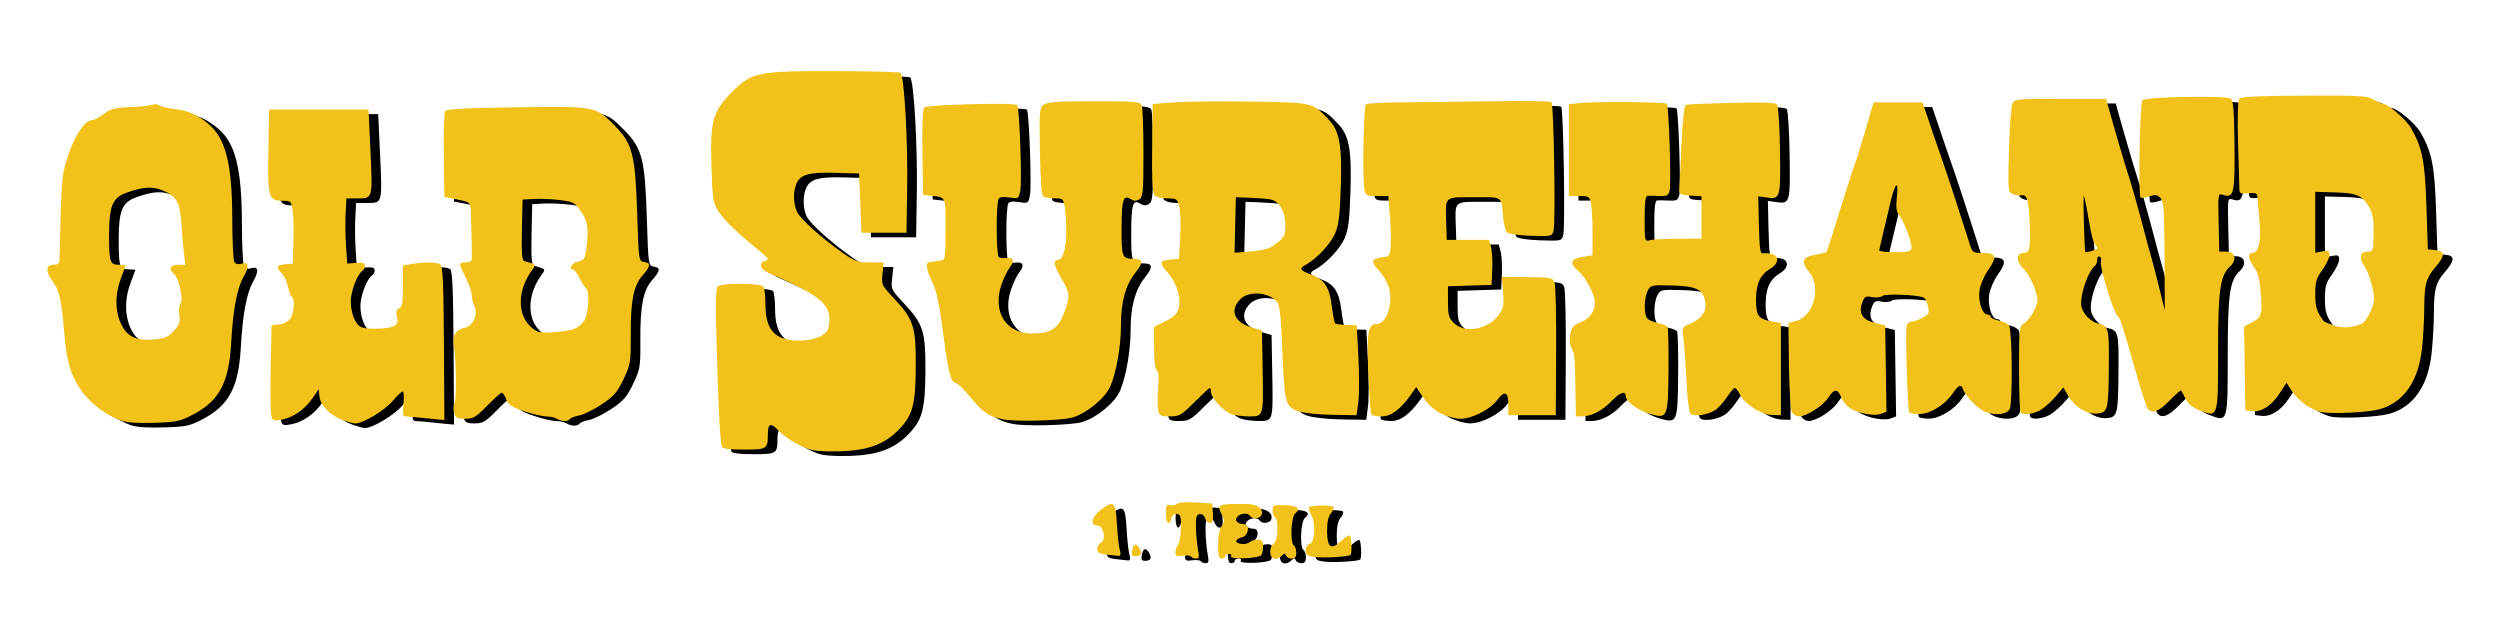 <?xml version="1.0" encoding="UTF-8" standalone="no"?>
<!-- Created with Inkscape (http://www.inkscape.org/) -->

<svg
   xmlns:dc="http://purl.org/dc/elements/1.1/"
   xmlns:cc="http://creativecommons.org/ns#"
   xmlns:rdf="http://www.w3.org/1999/02/22-rdf-syntax-ns#"
   xmlns:svg="http://www.w3.org/2000/svg"
   xmlns="http://www.w3.org/2000/svg"
   xmlns:sodipodi="http://sodipodi.sourceforge.net/DTD/sodipodi-0.dtd"
   xmlns:inkscape="http://www.inkscape.org/namespaces/inkscape"
   id="svg2867"
   version="1.1"
   inkscape:version="0.48.3.1 r9886"
   width="1054.976"
   height="267.753"
   sodipodi:docname="Old_Surehand_Teil_1_Logo_001.svg">
  <defs
     id="defs2871">
    <linearGradient
       id="linearGradient5209">
      <stop
         style="stop-color:#f6c535;stop-opacity:1;"
         offset="0"
         id="stop5211" />
      <stop
         id="stop5213"
         offset="0.062"
         style="stop-color:#f6c533;stop-opacity:0.843;" />
      <stop
         id="stop5215"
         offset="0.125"
         style="stop-color:#f6c531;stop-opacity:0.686;" />
      <stop
         id="stop5217"
         offset="0.25"
         style="stop-color:#f6c52d;stop-opacity:0.373;" />
      <stop
         id="stop5219"
         offset="0.5"
         style="stop-color:#f6c526;stop-opacity:0.247;" />
      <stop
         id="stop5221"
         offset="1"
         style="stop-color:#f6c518;stop-opacity:0;" />
    </linearGradient>
    <linearGradient
       id="linearGradient5167">
      <stop
         id="stop5199"
         offset="0"
         style="stop-color:#f6c535;stop-opacity:1;" />
      <stop
         style="stop-color:#f6c533;stop-opacity:0.843;"
         offset="0.062"
         id="stop5207" />
      <stop
         style="stop-color:#f6c531;stop-opacity:0.686;"
         offset="0.125"
         id="stop5205" />
      <stop
         style="stop-color:#f6c52d;stop-opacity:0.373;"
         offset="0.25"
         id="stop5203" />
      <stop
         style="stop-color:#f6c526;stop-opacity:0.247;"
         offset="0.5"
         id="stop5201" />
      <stop
         style="stop-color:#f6c518;stop-opacity:0;"
         offset="1"
         id="stop5171" />
    </linearGradient>
    <linearGradient
       id="linearGradient3657">
      <stop
         id="stop3669"
         offset="0"
         style="stop-color:#f3db15;stop-opacity:1;" />
      <stop
         style="stop-color:#f3c615;stop-opacity:0.686;"
         offset="0.125"
         id="stop3673" />
      <stop
         style="stop-color:#f3bf15;stop-opacity:0.624;"
         offset="0.25"
         id="stop3671" />
      <stop
         id="stop3667"
         offset="0.5"
         style="stop-color:#f3bf15;stop-opacity:0.498;" />
      <stop
         style="stop-color:#f3bf15;stop-opacity:0.247;"
         offset="0.75"
         id="stop3675" />
      <stop
         style="stop-color:#f3bf15;stop-opacity:0;"
         offset="1"
         id="stop3661" />
    </linearGradient>
    <inkscape:perspective
       sodipodi:type="inkscape:persp3d"
       inkscape:vp_x="0 : 0.5 : 1"
       inkscape:vp_y="0 : 1000 : 0"
       inkscape:vp_z="1 : 0.5 : 1"
       inkscape:persp3d-origin="0.5 : 0.33333333 : 1"
       id="perspective2875" />
    <inkscape:perspective
       id="perspective5252"
       inkscape:persp3d-origin="0.5 : 0.33333333 : 1"
       inkscape:vp_z="1 : 0.5 : 1"
       inkscape:vp_y="0 : 1000 : 0"
       inkscape:vp_x="0 : 0.5 : 1"
       sodipodi:type="inkscape:persp3d" />
  </defs>
  <sodipodi:namedview
     pagecolor="#ffffff"
     bordercolor="#666666"
     borderopacity="1"
     objecttolerance="10"
     gridtolerance="10"
     guidetolerance="10"
     inkscape:pageopacity="0"
     inkscape:pageshadow="2"
     inkscape:window-width="1385"
     inkscape:window-height="876"
     id="namedview2869"
     showgrid="false"
     inkscape:zoom="1"
     inkscape:cx="516.79123"
     inkscape:cy="163.03222"
     inkscape:window-x="55"
     inkscape:window-y="24"
     inkscape:window-maximized="1"
     inkscape:current-layer="svg2867"
     fit-margin-top="30"
     fit-margin-left="20"
     fit-margin-right="20"
     fit-margin-bottom="30" />
  <g
     id="g5332"
     transform="translate(773.299,16.72)">
    <path
       id="path2883-0"
       d="m -266.606,220.11 c -0.283,-0.458 -1.885,-0.632 -3.559,-0.387 -2.487,0.365 -3.044,0.097 -3.044,-1.467 0,-1.052 0.476,-2.39 1.058,-2.972 0.582,-0.582 1.145,-3.703 1.25,-6.936 0.162,-4.978 -0.087,-5.932 -1.629,-6.229 -1.18,-0.227 -2.013,0.384 -2.367,1.736 -0.923,3.528 -2.312,2.314 -2.312,-2.02 0,-3.382 0.287,-3.997 1.627,-3.483 0.895,0.343 2.216,0.135 2.937,-0.464 0.79,-0.656 4.016,-0.91 8.123,-0.639 l 6.813,0.448 0.307,4.122 c 0.233,3.123 -0.054,4.122 -1.183,4.122 -0.82,0 -1.784,-0.926 -2.143,-2.057 -0.387,-1.218 -1.332,-1.923 -2.317,-1.728 -1.334,0.264 -1.634,1.417 -1.51,5.807 0.085,3.013 0.481,7.166 0.881,9.228 0.591,3.051 0.433,3.75 -0.846,3.75 -0.865,0 -1.804,-0.375 -2.087,-0.833 z m 11.397,-4.944 c 0,-3.5 0.587,-6.616 1.49,-7.905 1.303,-1.86 1.309,-2.476 0.051,-4.901 -2.271,-4.377 -1.622,-4.639 10.959,-4.43 4.199,0.07 6.782,2.115 5.824,4.61 -0.619,1.613 -3.907,1.888 -4.824,0.403 -0.903,-1.461 -4.072,-1.221 -5.426,0.411 -1.291,1.555 0.102,3.013 2.926,3.063 2.58,0.045 1.871,4.849 -0.809,5.481 -1.27,0.3 -2.395,0.995 -2.5,1.545 -0.27,1.414 4.318,1.891 5.624,0.585 0.597,-0.597 2.12,-1.085 3.385,-1.085 1.846,0 2.297,0.543 2.285,2.75 -0.01,1.512 -0.346,3.225 -0.75,3.807 -0.975,1.403 -13.617,1.872 -12.753,0.473 0.35,-0.566 -0.065,-1.029 -0.923,-1.029 -0.857,0 -1.559,0.45 -1.559,1 0,0.55 -0.675,1 -1.5,1 -1.16,0 -1.5,-1.309 -1.5,-5.777 z m 22,2.884 c 0,-1.649 0.645,-3.141 1.5,-3.469 1.737,-0.667 2.161,-10.112 0.5,-11.138 -0.55,-0.34 -1,-1.647 -1,-2.905 0,-2.112 0.396,-2.273 5.196,-2.104 5.458,0.192 6.903,1.352 4.338,3.481 -1.761,1.461 -2.196,12.5 -0.533,13.528 0.55,0.34 1,1.716 1,3.059 0,1.739 -0.551,2.441 -1.917,2.441 -1.054,0 -2.123,-0.562 -2.375,-1.25 -0.367,-1 -0.723,-1 -1.783,0 -2.471,2.331 -4.925,1.513 -4.925,-1.643 z m 18.75,2.217 c -3.151,-0.374 -3.75,-0.823 -3.75,-2.811 0,-1.37 0.675,-2.502 1.604,-2.69 2.234,-0.45 2.723,-8.292 0.754,-12.099 -0.828,-1.601 -1.292,-3.124 -1.031,-3.385 0.904,-0.904 9.768,-0.995 10.317,-0.106 0.303,0.491 -0.167,1.687 -1.046,2.658 -1.071,1.183 -1.598,3.647 -1.598,7.468 0,7.033 1.746,8.215 6.049,4.093 1.611,-1.544 3.203,-2.534 3.537,-2.2 0.745,0.745 1,7.493 0.309,8.184 -0.782,0.782 -10.994,1.38 -15.146,0.887 z m -88,-1.053 c -2.872,-0.3 -3.75,-0.835 -3.75,-2.282 0,-1.039 0.725,-2.296 1.612,-2.792 2.34,-1.31 0.957,-7.197 -1.691,-7.197 -3.092,0 -2.295,-3.613 1.424,-6.449 5.667,-4.322 6.448,-3.682 6.954,5.699 0.245,4.537 0.78,9.488 1.19,11 0.555,2.05 0.397,2.707 -0.622,2.582 -0.752,-0.092 -3.054,-0.345 -5.117,-0.56 z m 11.005,-1.772 c 0.567,-2.968 1.793,-3.212 3.174,-0.631 1.136,2.123 0.506,3.131 -1.958,3.131 -1.268,0 -1.574,-0.629 -1.217,-2.5 z m -136.873,-42.826 c -4.845,-1.805 -9.895,-4.995 -12.795,-8.081 -2.902,-3.089 -4.088,-2.543 -4.088,1.884 0,6.313 -0.326,6.523 -10.138,6.523 -6.261,0 -9.043,-0.373 -9.322,-1.25 -0.678,-2.134 -1.533,-19.249 -2.18,-43.611 -0.482,-18.166 -0.342,-23.533 0.631,-24.134 2.237,-1.383 18.267,-1.203 19.166,0.215 0.447,0.704 0.819,4.114 0.827,7.579 0.026,10.898 4.089,15.2 14.351,15.2 5.429,0 10.224,-1.7 11.799,-4.184 0.459,-0.724 0.841,-2.988 0.85,-5.032 0.027,-6.476 -5.47,-10.608 -25.735,-19.349 -3.615,-1.559 -4.312,-4.344 -1.284,-5.135 1.71,-0.447 1.418,-0.961 -2.25,-3.951 -10.048,-8.192 -15.161,-13.108 -17.526,-16.847 -2.349,-3.714 -2.563,-5.081 -2.989,-19.102 -0.572,-18.823 0.529,-22.982 8.152,-30.79 8.664,-8.874 11.042,-9.386 43.358,-9.325 14.966,0.028 27.672,0.336 28.237,0.685 1.587,0.981 3.188,28.478 2.854,49.033 l -0.301,18.5 -9.5,0 -9.5,0 -0.5,-12.5 -0.5,-12.5 -9.95,-0.289 c -11.05,-0.321 -14.716,0.663 -16.421,4.403 -1.544,3.389 -1.419,8.925 0.276,12.203 1.615,3.124 10.462,11.051 19.038,17.058 5.252,3.679 6.513,4.124 11.675,4.124 l 5.787,0 -0.517,4.75 c -0.502,4.613 -0.368,4.908 4.663,10.25 8.514,9.039 9.463,11.978 9.367,29 -0.092,16.347 -1.324,20.752 -7.542,26.97 -5.885,5.885 -12.923,8.413 -24.376,8.754 -6.615,0.197 -11.225,-0.158 -13.618,-1.05 z m -290,-11.993 c -9.619,-3.603 -17.348,-11.23 -20.838,-20.564 -1.44,-3.85 -2.492,-9.794 -3.052,-17.246 -0.954,-12.68 -2.08,-17.443 -5.007,-21.164 -2.864,-3.642 -2.629,-6.708 0.515,-6.708 1.697,0 2.515,-0.562 2.546,-1.75 0.949,-36.464 0.874,-35.546 3.614,-44.156 2.713,-8.525 7.108,-15.094 10.1,-15.094 0.854,0 3.09,-1.173 4.97,-2.607 2.877,-2.194 4.633,-2.655 11.094,-2.907 4.222,-0.165 8.469,-0.617 9.439,-1.005 0.97,-0.387 2.32,-0.266 3,0.27 0.68,0.536 3.576,1.237 6.434,1.558 5.761,0.647 9.489,2.293 14.228,6.28 7.366,6.198 10.027,16.874 10.074,40.411 0.018,9.075 0.42,17.111 0.893,17.857 0.524,0.828 1.656,1.104 2.901,0.709 3.199,-1.015 3.523,1.029 0.899,5.67 -2.731,4.83 -4.38,13.757 -5.186,28.066 -0.919,16.314 -4.97,24.003 -15.648,29.694 -5.841,3.113 -7.144,3.4 -16.843,3.707 -7.144,0.227 -11.672,-0.101 -14.131,-1.022 z m 22.476,-37.826 c 2.382,-2.608 2.763,-3.722 2.283,-6.68 -0.318,-1.957 -0.095,-4.129 0.496,-4.842 1.345,-1.62 -0.645,-10.681 -2.725,-12.407 -2.46,-2.042 -1.652,-3.927 1.684,-3.927 l 3.096,0 -0.642,-5.25 c -0.353,-2.888 -0.79,-8.059 -0.972,-11.491 -0.478,-9.047 -2.043,-12.1 -7.376,-14.386 -4.811,-2.062 -8.493,-1.89 -15.862,0.739 -5.867,2.094 -7.341,5.649 -7.341,17.708 0,11.545 0.368,12.681 4.107,12.681 1.591,0 2.893,0.113 2.893,0.25 -3e-4,0.138 -0.9,2.617 -2,5.511 -2.514,6.614 -2.518,13.5 -0.011,19.023 2.519,5.55 6.473,7.448 14.012,6.728 4.53,-0.433 6.004,-1.078 8.359,-3.656 z m 71.279,37.68 c -5.269,-1.879 -9.463,-6.109 -9.834,-9.921 l -0.303,-3.114 -2.656,3.844 c -3.287,4.757 -8.178,8.144 -13.065,9.048 -3.379,0.625 -3.778,0.462 -4.338,-1.773 -0.34,-1.353 -0.445,-10.484 -0.234,-20.29 l 0.384,-17.829 3.192,-0.312 c 1.877,-0.184 3.815,-1.202 4.705,-2.473 1.647,-2.351 2.052,-8.264 0.626,-9.145 -0.488,-0.301 -1.193,-2.179 -1.567,-4.172 -0.374,-1.993 -1.55,-4.558 -2.613,-5.7 -2.667,-2.862 -2.443,-3.522 1.317,-3.885 l 3.25,-0.313 0.309,-9 c 0.17,-4.95 0.03,-10.912 -0.311,-13.25 -0.589,-4.036 -0.79,-4.25 -3.988,-4.25 -6.26,0 -6.588,-1.087 -6.283,-20.844 l 0.273,-17.656 21,0 21,0 0.773,16.5 c 0.99,21.147 1.027,21 -5.206,21 l -4.896,0 -0.335,6.25 c -0.184,3.438 -0.11,9.625 0.165,13.75 l 0.5,7.5 3.75,-0.293 c 2.781,-0.217 3.75,0.09 3.75,1.191 0,0.816 -0.456,1.766 -1.014,2.111 -2.204,1.362 -4.986,8.616 -4.986,13.001 0,5.049 2.03,9.904 4.545,10.869 2.614,1.003 11.416,0.713 13.585,-0.448 1.575,-0.843 1.862,-1.691 1.355,-4.001 -0.476,-2.167 -0.232,-3.089 0.936,-3.537 1.273,-0.489 1.58,-2.306 1.58,-9.368 l 0,-8.762 3.75,-0.62 c 5.214,-0.862 10.505,-0.766 12.056,0.217 1.024,0.65 1.348,7.823 1.5,33.235 l 0.194,32.406 -2.5,-0.204 c -1.375,-0.112 -4.525,-0.428 -7,-0.703 -2.475,-0.274 -5.345,-0.52 -6.377,-0.546 -1.647,-0.042 -1.818,-0.663 -1.394,-5.077 0.266,-2.766 0.176,-5.22 -0.201,-5.453 -0.376,-0.232 -2.328,1.544 -4.338,3.949 -3.398,4.065 -12.655,9.598 -15.878,9.49 -0.722,-0.024 -3.05,-0.664 -5.175,-1.421 z m 90.363,-0.535 c -0.825,-0.533 -2.818,-0.976 -4.429,-0.985 -1.611,-0.008 -5.845,-1 -9.408,-2.204 -5.23,-1.767 -6.683,-2.73 -7.54,-5 -0.584,-1.546 -1.432,-2.812 -1.886,-2.812 -0.453,0 -3.241,2.475 -6.194,5.5 -4.73,4.845 -5.843,5.5 -9.348,5.5 -3.418,0 -4.067,-0.355 -4.611,-2.521 -0.348,-1.386 -0.249,-3.299 0.22,-4.25 0.896,-1.817 0.681,-18.427 -0.31,-23.965 -0.757,-4.231 0.745,-6.862 4.327,-7.578 3.777,-0.755 6.013,-5.559 4.319,-9.278 -0.627,-1.376 -1.14,-3.53 -1.14,-4.785 0,-1.256 -1.123,-4.497 -2.496,-7.203 -3.093,-6.097 -3.093,-6.419 0,-6.419 1.375,0 2.529,-0.562 2.564,-1.25 0.118,-2.301 -0.263,-19.219 -0.49,-21.75 -0.195,-2.183 -0.913,-2.634 -5.649,-3.553 l -5.425,-1.053 -0.247,-17.447 c -0.136,-9.596 0.123,-18.022 0.577,-18.726 0.629,-0.976 7.798,-1.37 30.251,-1.663 33.675,-0.44 33.086,-0.55 41.215,7.656 7.624,7.696 8.777,12.183 9.57,37.24 0.627,19.808 0.661,20.05 2.885,20.366 2.991,0.425 2.837,1.748 -0.667,5.738 -3.784,4.31 -5.042,10.809 -4.953,25.588 0.067,11.046 -0.09,11.983 -3.047,18.179 -2.633,5.516 -4.058,7.16 -9.165,10.57 -3.326,2.221 -7.598,4.329 -9.494,4.685 -1.896,0.356 -3.694,1.046 -3.995,1.533 -0.72,1.164 -3.544,1.105 -5.43,-0.113 z m 7.387,-37.957 c 1.38,-0.525 3.232,-2.057 4.115,-3.406 1.751,-2.673 2.415,-12.392 0.92,-13.471 -0.507,-0.366 -1.781,-2.353 -2.83,-4.416 -1.049,-2.062 -2.287,-3.75 -2.75,-3.75 -2.207,0 -0.497,-2.819 2.014,-3.321 2.529,-0.506 2.931,-1.11 3.5,-5.265 1.16,-8.464 0.713,-11.717 -2.188,-15.914 -2.54,-3.675 -3.249,-4.063 -8.717,-4.77 -3.274,-0.423 -8.202,-0.648 -10.952,-0.5 l -5,0.27 -0.28,12.77 c -0.213,9.703 0.027,12.862 1,13.154 5.255,1.577 5.093,1.327 2.876,4.441 -5.101,7.163 -5.793,16.221 -1.655,21.646 1.405,1.842 3.568,3.568 4.807,3.836 3.025,0.654 12.028,-0.121 15.139,-1.304 z m 181.113,38.225 c -6.218,-1.238 -8.497,-2.72 -13.517,-8.789 -2.948,-3.563 -5.874,-6.479 -6.502,-6.479 -2.184,0 -3.387,-4.595 -5.497,-21 -1.566,-12.174 -2.76,-17.837 -4.553,-21.6 -2.793,-5.862 -3.065,-8.347 -0.93,-8.525 0.825,-0.069 1.95,-0.237 2.5,-0.375 0.55,-0.138 1.675,-0.306 2.5,-0.375 1.25,-0.104 1.5,-2.29 1.5,-13.106 0,-14.356 0.469,-13.403 -7,-14.239 l -2.5,-0.28 -0.274,-17.926 c -0.166,-10.868 0.116,-18.316 0.715,-18.915 1.242,-1.242 38.598,-2.213 39.334,-1.022 0.922,1.492 2.012,32.02 1.282,35.912 -0.683,3.639 -0.741,3.678 -4.564,3.066 -2.459,-0.393 -4.131,-0.201 -4.58,0.526 -1.151,1.862 -1.1,23.933 0.057,24.655 0.567,0.353 2,0.517 3.185,0.364 3.045,-0.393 3.632,1.206 1.456,3.972 -1.024,1.302 -2.618,4.593 -3.541,7.314 -3.842,11.318 1.859,20.532 12.713,20.547 8.043,0.011 11.177,-1.931 13.61,-8.435 2.747,-7.341 2.675,-8.508 -0.892,-14.559 -3.278,-5.559 -3.765,-8 -1.598,-8 3.04,0 4.473,-10.336 2.962,-21.36 -0.623,-4.543 -0.712,-4.64 -4.25,-4.655 -1.988,-0.008 -4.15,-0.356 -4.806,-0.773 -0.832,-0.529 -1.285,-6.281 -1.5,-19.063 -0.289,-17.16 -0.187,-18.394 1.633,-19.727 1.52,-1.113 6.139,-1.422 21.281,-1.422 17.479,0 19.41,0.168 20.059,1.75 0.395,0.963 0.719,10.024 0.719,20.136 0,16.407 -0.188,18.505 -1.746,19.493 -1.291,0.818 -2.247,0.795 -3.665,-0.091 -3.121,-1.949 -3.794,0.244 -3.826,12.475 -0.032,12.074 0.231,12.727 5.145,12.733 4.007,0.005 4.163,1.512 0.616,5.975 -4.094,5.151 -6.023,12.245 -6.023,22.145 0,8.709 -1.853,19.439 -4.41,25.531 -2.126,5.065 -9.999,11.584 -16.09,13.321 -4.618,1.318 -23.751,1.845 -29,0.8 z m 184.469,-2.518 c -2.753,-1.39 -5.581,-3.945 -7.402,-6.685 l -2.947,-4.435 -2.059,2.934 c -4.532,6.456 -8.502,9.436 -12.572,9.436 -2.128,0 -4.097,-0.368 -4.375,-0.817 -0.278,-0.449 -0.818,-8.235 -1.201,-17.3 -0.741,-17.54 -0.164,-20.883 3.6,-20.883 4.149,0 7.051,-9.16 4.968,-15.685 -0.67,-2.098 -2.603,-5.279 -4.297,-7.067 -3.4,-3.591 -2.962,-4.9 1.817,-5.421 2.781,-0.303 3.024,-0.655 3.334,-4.827 0.183,-2.475 0.031,-8.213 -0.34,-12.75 l -0.673,-8.25 -4.785,0 c -4.424,0 -4.826,-0.208 -5.322,-2.75 -0.843,-4.32 -0.309,-34.989 0.625,-35.917 0.461,-0.458 7.436,-0.851 15.5,-0.873 8.064,-0.022 25.331,-0.227 38.372,-0.456 13.041,-0.229 24.063,-0.063 24.495,0.368 0.96,0.96 1.767,50.608 0.881,54.14 -0.626,2.494 -0.753,2.524 -9.561,2.257 -5.092,-0.154 -9.426,-0.769 -10.089,-1.433 -0.639,-0.64 -1.363,-3.34 -1.608,-6 -0.881,-9.563 0.132,-8.837 -12.329,-8.837 -12.801,0 -12.117,-0.642 -11.731,11 l 0.232,7 8.926,0 8.926,0 0.812,3 c 0.446,1.65 0.682,5.925 0.525,9.5 l -0.287,6.5 -9.201,0.288 -9.201,0.288 0,6.508 c 0,5.576 0.351,6.859 2.455,8.962 4.573,4.573 14.389,2.844 18.906,-3.33 2.12,-2.898 2.342,-4.041 1.887,-9.716 l -0.516,-6.431 10.724,0.136 c 9.993,0.127 10.78,0.283 11.542,2.288 0.45,1.184 0.747,14.269 0.66,29.079 l -0.158,26.927 -10,0 -10,0 0,-4.415 c 0,-5.482 -1.626,-6.192 -4.676,-2.042 -2.964,4.032 -10.648,7.957 -15.578,7.957 -2.102,0 -5.826,-1.012 -8.276,-2.25 z m -119.267,-1.5 c -0.292,-1.512 -0.285,-5.724 0.017,-9.359 0.365,-4.394 0.169,-6.843 -0.585,-7.309 -0.706,-0.436 -1.133,-4.032 -1.133,-9.535 l 0,-8.835 4.742,-2.356 c 3.542,-1.76 4.957,-3.13 5.59,-5.415 1.167,-4.213 -0.747,-10.705 -4.375,-14.836 -3.87,-4.408 -3.732,-5.42 0.792,-5.794 l 3.75,-0.31 0.517,-9 c 0.284,-4.95 0.117,-10.688 -0.372,-12.75 -0.854,-3.607 -1.051,-3.75 -5.144,-3.75 -2.406,0 -4.755,-0.602 -5.405,-1.385 -0.794,-0.956 -1.081,-7.125 -0.928,-19.921 l 0.222,-18.536 9.055,-0.67 c 4.98,-0.369 19.63,-0.517 32.555,-0.329 25.996,0.378 25.788,0.33 32.692,7.604 4.595,4.841 5.662,10.906 5.079,28.848 -0.39,12 -0.873,15.765 -2.488,19.398 -1.929,4.339 -7.842,10.616 -12.195,12.945 -3.026,1.619 -2.608,2.445 2.109,4.164 5.698,2.078 7.794,5.249 8.793,13.305 0.46,3.706 1.089,6.991 1.398,7.3 0.309,0.309 2.486,0.611 4.837,0.67 l 4.274,0.108 0.702,13.346 c 0.386,7.34 0.378,15.89 -0.018,19 l -0.72,5.654 -10.482,-0.176 c -6.08,-0.102 -12.162,-0.774 -14.481,-1.6 -5.111,-1.821 -5.556,-3.65 -6.38,-26.224 -0.383,-10.502 -1.09,-17.82 -1.849,-19.145 -2.641,-4.609 -11.985,-5.732 -15.817,-1.901 -4.671,4.671 -2.716,9.794 4.558,11.94 l 4.488,1.324 0.286,15.891 c 0.372,20.659 0.447,20.391 -5.74,20.391 -2.704,0 -6.135,-0.464 -7.626,-1.03 -3.308,-1.258 -8.383,-6.825 -8.404,-9.22 -0.01,-0.963 -0.241,-1.75 -0.516,-1.75 -0.275,0 -3.2,2.7 -6.5,6 -5.508,5.508 -6.359,6 -10.383,6 -3.986,0 -4.432,-0.249 -4.915,-2.75 z m 47.798,-68.777 c 5.566,-3.91 5.885,-4.412 5.885,-9.281 0,-5.298 -2.503,-9.844 -5.885,-10.689 -1.1,-0.275 -4.925,-0.613 -8.5,-0.751 l -6.5,-0.252 -0.281,11.721 -0.281,11.721 6.781,-0.533 c 3.73,-0.293 7.681,-1.165 8.781,-1.937 z m 128.326,61.277 c -0.259,-15.24 -0.333,-16.055 -1.675,-18.514 -0.765,-1.402 -0.978,-3.643 -0.557,-5.884 0.563,-3 1.322,-3.873 4.431,-5.094 3.711,-1.458 5.975,-4.573 5.975,-8.222 0,-3.471 -3.748,-10.646 -6.984,-13.369 -3.984,-3.352 -3.406,-5.189 1.899,-6.037 l 4.086,-0.653 0,-9.363 c 0,-5.15 -0.281,-10.769 -0.625,-12.488 -0.586,-2.929 -0.9,-3.125 -5,-3.125 l -4.375,0 0,-19.385 0,-19.385 5.25,-0.521 c 6.642,-0.659 35.4,-0.392 36.128,0.335 0.837,0.837 1.898,33.721 1.18,36.58 -0.546,2.175 -1.145,2.499 -4.346,2.352 -2.042,-0.094 -4.275,-0.127 -4.963,-0.074 -0.907,0.07 -1.25,2.739 -1.25,9.714 0,9.485 0.031,9.608 2.25,9.014 1.238,-0.332 6.638,-0.609 12,-0.617 l 9.75,-0.014 0,-8.945 0,-8.945 -4.75,-0.305 c -4.584,-0.294 -4.745,-0.409 -4.592,-3.305 0.087,-1.65 0.497,-10.129 0.91,-18.843 0.472,-9.937 1.158,-15.968 1.842,-16.179 0.599,-0.185 9.289,-0.543 19.31,-0.796 13.027,-0.329 18.492,-0.132 19.175,0.691 0.526,0.633 1.075,9.391 1.22,19.462 0.293,20.263 0.179,20.644 -5.896,19.758 l -3.28,-0.478 0.28,12.192 c 0.229,9.973 0.542,12.135 1.716,11.88 0.789,-0.172 2.477,-0.05 3.75,0.269 3.236,0.812 2.945,4.057 -0.55,6.122 -4.354,2.572 -6.136,6.406 -6.136,13.203 0,6.803 1.05,8.216 6.802,9.151 l 3.698,0.601 0,19.483 0,19.483 -3.837,-0.122 c -4.55,-0.144 -11.521,-4.633 -13.467,-8.672 -0.718,-1.489 -1.67,-2.707 -2.117,-2.707 -0.447,0 -1.996,1.789 -3.443,3.976 -1.447,2.187 -3.644,4.611 -4.883,5.388 -3.394,2.128 -9.281,2.917 -10.497,1.406 -0.562,-0.698 -1.29,-6.894 -1.618,-13.769 -0.328,-6.875 -0.884,-14.786 -1.236,-17.579 -0.622,-4.945 -0.559,-5.112 2.381,-6.33 5.228,-2.165 7.562,-5.444 6.793,-9.542 -0.977,-5.206 -3.691,-6.513 -14.123,-6.802 -8.587,-0.238 -8.93,-0.162 -10.155,2.254 -1.675,3.304 -1.646,10.465 0.048,11.872 0.74,0.614 2.774,1.402 4.521,1.752 1.746,0.349 3.444,1.069 3.772,1.6 0.328,0.531 0.524,8.685 0.437,18.121 -0.188,20.249 -0.363,20.675 -7.625,18.642 -5.078,-1.422 -10.449,-5.315 -10.449,-7.575 0,-2.447 -2.484,-1.541 -6.054,2.208 -3.773,3.962 -8.478,6.381 -12.414,6.381 l -2.532,0 -0.174,-10.25 z m 91.287,8.461 c -0.527,-0.984 -1.069,-9.852 -1.206,-19.707 l -0.248,-17.917 3.151,-0.816 c 7.534,-1.952 10.91,-14.385 5.615,-20.678 -3.604,-4.283 -2.895,-6.371 2.473,-7.287 2.409,-0.411 4.573,-0.941 4.81,-1.178 0.237,-0.237 2.617,-7.562 5.289,-16.279 2.672,-8.716 5.616,-17.873 6.543,-20.348 0.926,-2.475 3.113,-9.45 4.86,-15.5 l 3.176,-11 10.35,0 10.35,0 4.225,12.5 c 2.324,6.875 4.493,13.175 4.821,14 0.664,1.67 8.64,26.109 10.688,32.75 1.28,4.152 1.411,4.25 5.682,4.25 5.715,0 6.234,1.629 2.298,7.212 -1.742,2.471 -3.382,6.291 -3.691,8.598 -0.623,4.645 1.185,10.189 3.323,10.189 0.758,0 1.379,0.43 1.379,0.955 0,0.525 1.587,1.252 3.527,1.616 1.94,0.364 3.882,1.397 4.317,2.295 1.295,2.68 1.466,32.685 0.2,35.051 -1.226,2.29 -5.979,2.818 -10.364,1.151 -2.802,-1.065 -8.409,-6.714 -9.25,-9.318 -0.826,-2.558 -1.886,-2.167 -4.51,1.662 -3.28,4.788 -9.503,8.588 -14.061,8.588 -2.058,0 -3.95,-0.338 -4.205,-0.751 -0.744,-1.204 -1.701,-34.961 -1.04,-36.684 0.33,-0.861 1.25,-1.565 2.043,-1.565 0.793,0 2.819,-0.712 4.502,-1.582 2.696,-1.394 2.985,-1.952 2.435,-4.7 -0.343,-1.715 -1.106,-3.416 -1.695,-3.78 -2.022,-1.25 -16.289,-1.859 -17.622,-0.753 -0.705,0.585 -2.645,0.791 -4.311,0.458 -2.632,-0.526 -3.168,-0.248 -4.085,2.125 -1.763,4.561 -0.054,7.472 5.128,8.732 l 4.492,1.093 0.273,18.219 0.273,18.219 -2.388,0.908 c -2.801,1.065 -9.673,-0.249 -13.122,-2.509 -1.284,-0.841 -2.884,-2.857 -3.556,-4.48 -1.556,-3.757 -2.971,-3.725 -5.48,0.122 -2.285,3.504 -9.149,7.927 -12.303,7.927 -1.17,0 -2.558,-0.805 -3.085,-1.789 z m 48.651,-67.787 c 1.877,-0.388 2.164,-0.933 1.677,-3.196 -0.843,-3.925 -3.586,-10.452 -5.209,-12.396 -1.009,-1.208 -1.227,-3.226 -0.791,-7.322 0.848,-7.953 -0.842,-6.114 -2.964,3.225 -0.97,4.271 -2.374,10.223 -3.12,13.226 -0.746,3.003 -1.357,5.703 -1.356,6 3e-4,0.712 8.872,1.061 11.763,0.463 z m 47.903,67.91 c -0.367,-0.367 -0.667,-8.681 -0.667,-18.477 0,-17.608 0.027,-17.828 2.358,-19.355 1.297,-0.85 3.156,-3.314 4.13,-5.476 1.686,-3.739 1.688,-4.188 0.045,-9.212 -0.95,-2.905 -3.056,-6.551 -4.68,-8.103 -3.25,-3.106 -3.171,-6.709 0.146,-6.709 2.441,0 2.853,-1.87 2.534,-11.5 -0.346,-10.468 -1.154,-13.412 -3.511,-12.796 -1,0.261 -2.715,-0.005 -3.812,-0.591 -1.905,-1.02 -1.971,-1.832 -1.477,-18.34 0.284,-9.5 0.899,-18.285 1.367,-19.523 0.842,-2.227 1.05,-2.25 20.253,-2.25 l 19.403,0 1.024,3.75 c 1.742,6.382 7.393,25.668 7.985,27.25 0.987,2.642 4.283,14.212 6.836,24 1.363,5.225 2.889,10.85 3.393,12.5 0.503,1.65 1.949,7.23 3.212,12.399 l 2.297,9.399 -0.077,-16.899 c -0.122,-26.673 -0.275,-29.105 -1.941,-30.771 -1.204,-1.204 -2.136,-1.298 -4.551,-0.456 -1.67,0.582 -3.319,0.776 -3.664,0.431 -1.011,-1.011 -0.277,-39.998 0.773,-41.048 1.45,-1.45 35.673,-2.036 37.355,-0.64 1.057,0.877 1.405,5.413 1.534,19.946 0.179,20.213 -0.275,22.116 -4.916,20.643 -2.039,-0.647 -2.074,-0.42 -1.798,11.633 l 0.281,12.293 3,0.035 c 3.809,0.044 4.608,3.425 1.495,6.325 -4.168,3.883 -4.995,9.804 -4.995,35.746 0,28.028 0.04,27.896 -7.532,25.004 -3.134,-1.197 -5,-2.687 -6.116,-4.882 -0.883,-1.738 -1.776,-3.349 -1.985,-3.582 -0.208,-0.232 -2.394,1.68 -4.856,4.25 -4.481,4.677 -7.423,5.768 -9.227,3.423 -0.529,-0.688 -2.621,-7.1 -4.65,-14.25 -6.024,-21.231 -6.909,-23.952 -8.135,-25 -1.687,-1.443 -7.642,-20.963 -6.948,-22.773 0.322,-0.838 0.104,-1.822 -0.483,-2.185 -0.622,-0.384 -1.068,0.176 -1.068,1.34 0,1.1 -0.456,2.282 -1.014,2.627 -1.835,1.134 -4.782,7.952 -5.496,12.712 -0.585,3.9 -0.341,5.179 1.471,7.724 1.195,1.678 3.38,3.338 4.856,3.691 5.085,1.213 5.19,1.583 5.084,17.737 -0.124,18.877 -0.407,20.043 -4.94,20.4 -4.422,0.348 -9.37,-2.657 -12.161,-7.387 l -2.122,-3.597 -3.089,3.643 c -1.699,2.004 -4.439,4.523 -6.089,5.599 -2.958,1.929 -7.533,2.603 -8.833,1.303 z M 115.791,90.027 c 0,-0.376 -0.475,-1.158 -1.055,-1.739 -0.58,-0.58 -1.734,-5.274 -2.564,-10.431 -0.83,-5.157 -1.753,-9.609 -2.052,-9.895 -0.381,-0.364 0.23,22.431 0.633,23.592 0.166,0.479 5.039,-0.999 5.039,-1.528 z m 94.245,69.005 c -4.537,-1.169 -9.441,-4.733 -12.109,-8.802 l -2.258,-3.445 -3.056,4.614 c -3.42,5.163 -7.622,7.818 -11.638,7.354 l -2.684,-0.31 -0.273,-17.712 -0.273,-17.712 2.846,-1.472 c 4.556,-2.356 4.92,-3.426 4.21,-12.369 -0.492,-6.202 -1.2,-9 -2.833,-11.21 -2.539,-3.434 -2.819,-6.025 -0.652,-6.025 2.513,0 3.699,-4.92 3.012,-12.5 -0.349,-3.85 -0.725,-8.351 -0.836,-10.003 -0.19,-2.838 -0.406,-2.983 -3.951,-2.645 -3.366,0.321 -3.753,0.116 -3.782,-1.997 -0.018,-1.295 -0.268,-10.005 -0.555,-19.355 -0.3,-9.78 -0.128,-17.576 0.407,-18.356 0.738,-1.077 6.355,-1.385 27.305,-1.5 23.436,-0.128 26.71,0.05 29.376,1.6 1.65,0.959 3.369,1.747 3.82,1.75 2.236,0.017 9.92,6.566 12.071,10.288 4.765,8.243 5.911,14.074 6.528,33.218 l 0.581,18 3.25,0.313 c 4.22,0.407 4.186,2.275 -0.134,7.322 -3.91,4.568 -4.609,7.246 -4.634,17.74 -0.01,4.194 -0.437,11.609 -0.949,16.478 -1.453,13.813 -7.74,22.807 -17.916,25.629 -5.066,1.405 -20.965,2.112 -24.873,1.106 z m 17.255,-37.118 c 1.1,-0.426 2.849,-2.885 3.887,-5.465 1.686,-4.191 1.752,-5.295 0.621,-10.348 -0.697,-3.111 -2.138,-6.916 -3.202,-8.454 -2.502,-3.615 -2.006,-6.198 1.195,-6.223 2.384,-0.019 2.471,-0.267 2.635,-7.5 0.132,-5.815 -0.271,-8.272 -1.809,-11.037 -2.875,-5.169 -5.207,-6.206 -14.549,-6.476 l -8.278,-0.239 0,12.86 0,12.86 3,-0.6 c 2.583,-0.517 3,-0.304 3,1.534 0,1.174 -1.35,3.997 -3,6.275 -2.556,3.529 -3,5.048 -3,10.269 0,5.456 0.637,7.48 3.594,11.415 0.141,0.188 1.978,0.961 4.082,1.718 3.638,1.308 7.409,1.12 11.824,-0.589 z"
       style="fill:#000000;fill-opacity:1;stroke:none"
       inkscape:connector-curvature="0" />
    <path
       id="path2883"
       d="m -270.676,218.169 c -0.283,-0.458 -1.885,-0.632 -3.559,-0.387 -2.487,0.365 -3.044,0.097 -3.044,-1.467 0,-1.052 0.476,-2.39 1.058,-2.972 0.582,-0.582 1.145,-3.703 1.25,-6.936 0.162,-4.978 -0.087,-5.932 -1.629,-6.229 -1.18,-0.227 -2.013,0.384 -2.367,1.736 -0.923,3.528 -2.312,2.314 -2.312,-2.02 0,-3.382 0.287,-3.997 1.627,-3.483 0.895,0.343 2.216,0.135 2.937,-0.464 0.79,-0.656 4.016,-0.91 8.123,-0.639 l 6.813,0.448 0.307,4.122 c 0.233,3.123 -0.054,4.122 -1.183,4.122 -0.82,0 -1.784,-0.926 -2.143,-2.057 -0.387,-1.218 -1.332,-1.923 -2.317,-1.728 -1.334,0.264 -1.634,1.417 -1.51,5.807 0.085,3.013 0.481,7.166 0.881,9.228 0.591,3.051 0.433,3.75 -0.846,3.75 -0.865,0 -1.804,-0.375 -2.087,-0.833 z m 11.397,-4.944 c 0,-3.5 0.587,-6.616 1.49,-7.905 1.303,-1.86 1.309,-2.476 0.051,-4.901 -2.271,-4.377 -1.622,-4.639 10.959,-4.43 4.199,0.07 6.782,2.115 5.824,4.61 -0.619,1.613 -3.907,1.888 -4.824,0.403 -0.903,-1.461 -4.072,-1.221 -5.426,0.411 -1.291,1.555 0.102,3.013 2.926,3.063 2.58,0.045 1.871,4.849 -0.809,5.481 -1.27,0.3 -2.395,0.995 -2.5,1.545 -0.27,1.414 4.318,1.891 5.624,0.585 0.597,-0.597 2.12,-1.085 3.385,-1.085 1.846,0 2.297,0.543 2.285,2.75 -0.01,1.512 -0.346,3.225 -0.75,3.807 -0.975,1.403 -13.617,1.872 -12.753,0.473 0.35,-0.566 -0.065,-1.029 -0.923,-1.029 -0.857,0 -1.559,0.45 -1.559,1 0,0.55 -0.675,1 -1.5,1 -1.16,0 -1.5,-1.309 -1.5,-5.777 z m 22,2.884 c 0,-1.649 0.645,-3.141 1.5,-3.469 1.737,-0.667 2.161,-10.112 0.5,-11.138 -0.55,-0.34 -1,-1.647 -1,-2.905 0,-2.112 0.396,-2.273 5.196,-2.104 5.458,0.192 6.903,1.352 4.338,3.481 -1.761,1.461 -2.196,12.5 -0.533,13.528 0.55,0.34 1,1.716 1,3.059 0,1.739 -0.551,2.441 -1.917,2.441 -1.054,0 -2.123,-0.562 -2.375,-1.25 -0.367,-1 -0.723,-1 -1.783,0 -2.471,2.331 -4.925,1.513 -4.925,-1.643 z m 18.75,2.217 c -3.151,-0.374 -3.75,-0.823 -3.75,-2.811 0,-1.37 0.675,-2.502 1.604,-2.69 2.234,-0.45 2.723,-8.292 0.754,-12.099 -0.828,-1.601 -1.292,-3.124 -1.031,-3.385 0.904,-0.904 9.768,-0.995 10.317,-0.106 0.303,0.491 -0.167,1.687 -1.046,2.658 -1.071,1.183 -1.598,3.647 -1.598,7.468 0,7.033 1.746,8.215 6.049,4.093 1.611,-1.544 3.203,-2.534 3.537,-2.2 0.745,0.745 1,7.493 0.309,8.184 -0.782,0.782 -10.994,1.38 -15.146,0.887 z m -88,-1.053 c -2.872,-0.3 -3.75,-0.835 -3.75,-2.282 0,-1.039 0.725,-2.296 1.612,-2.792 2.34,-1.31 0.957,-7.197 -1.691,-7.197 -3.092,0 -2.295,-3.613 1.424,-6.449 5.667,-4.322 6.448,-3.682 6.954,5.699 0.245,4.537 0.78,9.488 1.19,11 0.555,2.05 0.397,2.707 -0.622,2.582 -0.752,-0.092 -3.054,-0.345 -5.117,-0.56 z m 11.005,-1.772 c 0.567,-2.968 1.793,-3.212 3.174,-0.631 1.136,2.123 0.506,3.131 -1.958,3.131 -1.268,0 -1.574,-0.629 -1.217,-2.5 z m -136.873,-42.826 c -4.845,-1.805 -9.895,-4.995 -12.795,-8.081 -2.902,-3.089 -4.088,-2.543 -4.088,1.884 0,6.313 -0.326,6.523 -10.138,6.523 -6.261,0 -9.043,-0.373 -9.322,-1.25 -0.678,-2.134 -1.533,-19.249 -2.18,-43.611 -0.482,-18.166 -0.342,-23.533 0.631,-24.134 2.237,-1.383 18.267,-1.203 19.166,0.215 0.447,0.704 0.819,4.114 0.827,7.579 0.026,10.898 4.089,15.2 14.351,15.2 5.429,0 10.224,-1.7 11.799,-4.184 0.459,-0.724 0.841,-2.988 0.85,-5.032 0.027,-6.476 -5.47,-10.608 -25.735,-19.349 -3.615,-1.559 -4.312,-4.344 -1.284,-5.135 1.71,-0.447 1.418,-0.961 -2.25,-3.951 -10.048,-8.192 -15.161,-13.108 -17.526,-16.847 -2.349,-3.714 -2.563,-5.081 -2.989,-19.102 -0.572,-18.823 0.529,-22.982 8.152,-30.79 8.664,-8.874 11.042,-9.386 43.358,-9.325 14.966,0.028 27.672,0.336 28.237,0.685 1.587,0.981 3.188,28.478 2.854,49.033 l -0.301,18.5 -9.5,0 -9.5,0 -0.5,-12.5 -0.5,-12.5 -9.95,-0.289 c -11.05,-0.321 -14.716,0.663 -16.421,4.403 -1.544,3.389 -1.419,8.925 0.276,12.203 1.615,3.124 10.462,11.051 19.038,17.058 5.252,3.679 6.513,4.124 11.675,4.124 l 5.787,0 -0.517,4.75 c -0.502,4.613 -0.368,4.908 4.663,10.25 8.514,9.039 9.463,11.978 9.367,29 -0.092,16.347 -1.324,20.752 -7.542,26.97 -5.885,5.885 -12.923,8.413 -24.376,8.754 -6.615,0.197 -11.225,-0.158 -13.618,-1.05 z m -290,-11.993 c -9.619,-3.603 -17.348,-11.23 -20.838,-20.564 -1.44,-3.85 -2.492,-9.794 -3.052,-17.246 -0.953,-12.68 -2.08,-17.443 -5.007,-21.163 -2.864,-3.642 -2.629,-6.708 0.515,-6.708 1.697,0 2.515,-0.562 2.546,-1.75 0.949,-36.464 0.874,-35.546 3.614,-44.156 2.713,-8.525 7.108,-15.094 10.1,-15.094 0.854,0 3.09,-1.173 4.97,-2.607 2.877,-2.194 4.633,-2.655 11.094,-2.907 4.222,-0.165 8.469,-0.617 9.439,-1.005 0.97,-0.387 2.32,-0.266 3,0.27 0.68,0.536 3.576,1.237 6.434,1.558 5.761,0.647 9.489,2.293 14.228,6.28 7.366,6.198 10.027,16.874 10.074,40.411 0.018,9.075 0.42,17.111 0.893,17.857 0.524,0.828 1.656,1.104 2.901,0.709 3.198,-1.015 3.523,1.029 0.899,5.67 -2.731,4.83 -4.38,13.757 -5.186,28.066 -0.919,16.314 -4.97,24.003 -15.648,29.694 -5.841,3.113 -7.144,3.4 -16.843,3.707 -7.144,0.227 -11.672,-0.101 -14.131,-1.022 z m 22.476,-37.826 c 2.382,-2.608 2.763,-3.722 2.283,-6.68 -0.318,-1.957 -0.095,-4.129 0.496,-4.841 1.345,-1.62 -0.645,-10.681 -2.725,-12.407 -2.46,-2.042 -1.652,-3.927 1.684,-3.927 l 3.097,0 -0.642,-5.25 c -0.353,-2.888 -0.79,-8.059 -0.972,-11.491 -0.478,-9.047 -2.043,-12.1 -7.376,-14.386 -4.811,-2.062 -8.493,-1.89 -15.862,0.739 -5.867,2.094 -7.341,5.649 -7.341,17.708 0,11.545 0.368,12.681 4.107,12.681 1.591,0 2.893,0.113 2.893,0.25 -2.8e-4,0.138 -0.9,2.617 -2,5.511 -2.514,6.614 -2.518,13.5 -0.011,19.023 2.519,5.55 6.473,7.448 14.012,6.728 4.53,-0.433 6.004,-1.078 8.359,-3.656 z m 71.279,37.68 c -5.27,-1.879 -9.463,-6.109 -9.834,-9.921 l -0.303,-3.114 -2.656,3.844 c -3.287,4.757 -8.178,8.144 -13.065,9.048 -3.379,0.625 -3.778,0.462 -4.339,-1.773 -0.34,-1.353 -0.445,-10.484 -0.234,-20.29 l 0.384,-17.829 3.192,-0.312 c 1.877,-0.184 3.815,-1.202 4.705,-2.473 1.647,-2.351 2.052,-8.264 0.626,-9.145 -0.488,-0.301 -1.193,-2.179 -1.567,-4.172 -0.374,-1.993 -1.55,-4.558 -2.613,-5.7 -2.667,-2.862 -2.443,-3.522 1.317,-3.885 l 3.25,-0.313 0.309,-9 c 0.17,-4.95 0.03,-10.912 -0.311,-13.25 -0.589,-4.036 -0.79,-4.25 -3.988,-4.25 -6.26,0 -6.588,-1.087 -6.283,-20.844 l 0.273,-17.656 21,0 21,0 0.773,16.5 c 0.99,21.147 1.027,21 -5.206,21 l -4.896,0 -0.335,6.25 c -0.184,3.438 -0.11,9.625 0.165,13.75 l 0.5,7.5 3.75,-0.293 c 2.781,-0.217 3.75,0.09 3.75,1.191 0,0.816 -0.456,1.766 -1.014,2.111 -2.204,1.362 -4.986,8.616 -4.986,13.001 0,5.049 2.03,9.904 4.545,10.869 2.614,1.003 11.416,0.713 13.585,-0.448 1.575,-0.843 1.862,-1.691 1.355,-4.001 -0.476,-2.167 -0.232,-3.089 0.936,-3.537 1.273,-0.489 1.58,-2.306 1.58,-9.368 l 0,-8.762 3.75,-0.62 c 5.214,-0.862 10.505,-0.766 12.056,0.217 1.024,0.65 1.348,7.823 1.5,33.235 l 0.194,32.406 -2.5,-0.204 c -1.375,-0.112 -4.525,-0.428 -7,-0.703 -2.475,-0.274 -5.345,-0.52 -6.377,-0.546 -1.647,-0.042 -1.818,-0.663 -1.394,-5.077 0.266,-2.766 0.176,-5.22 -0.201,-5.453 -0.376,-0.232 -2.328,1.544 -4.338,3.949 -3.398,4.065 -12.655,9.598 -15.878,9.49 -0.722,-0.024 -3.05,-0.664 -5.175,-1.421 z m 90.363,-0.535 c -0.825,-0.533 -2.818,-0.976 -4.429,-0.985 -1.611,-0.008 -5.845,-1 -9.408,-2.204 -5.23,-1.767 -6.683,-2.73 -7.54,-5 -0.584,-1.546 -1.432,-2.812 -1.886,-2.812 -0.453,0 -3.241,2.475 -6.194,5.5 -4.73,4.845 -5.843,5.5 -9.348,5.5 -3.418,0 -4.067,-0.355 -4.611,-2.521 -0.348,-1.386 -0.249,-3.299 0.22,-4.25 0.896,-1.817 0.681,-18.427 -0.31,-23.965 -0.757,-4.231 0.745,-6.862 4.327,-7.578 3.777,-0.755 6.013,-5.559 4.319,-9.278 -0.627,-1.376 -1.14,-3.53 -1.14,-4.785 0,-1.256 -1.123,-4.497 -2.496,-7.203 -3.093,-6.097 -3.093,-6.419 -0.004,-6.419 1.375,0 2.529,-0.562 2.564,-1.25 0.118,-2.301 -0.263,-19.219 -0.49,-21.75 -0.195,-2.183 -0.913,-2.634 -5.649,-3.553 l -5.425,-1.053 -0.247,-17.447 c -0.136,-9.596 0.123,-18.022 0.577,-18.726 0.629,-0.976 7.798,-1.37 30.251,-1.663 33.675,-0.44 33.086,-0.55 41.215,7.656 7.624,7.696 8.777,12.183 9.57,37.24 0.627,19.808 0.661,20.05 2.885,20.366 2.991,0.425 2.837,1.748 -0.667,5.738 -3.784,4.31 -5.042,10.809 -4.953,25.588 0.067,11.046 -0.09,11.983 -3.047,18.179 -2.633,5.516 -4.058,7.16 -9.165,10.57 -3.326,2.221 -7.598,4.329 -9.494,4.685 -1.896,0.356 -3.694,1.046 -3.995,1.533 -0.72,1.164 -3.544,1.105 -5.43,-0.113 z m 7.387,-37.957 c 1.38,-0.525 3.232,-2.057 4.115,-3.406 1.751,-2.673 2.415,-12.392 0.92,-13.471 -0.507,-0.366 -1.781,-2.353 -2.83,-4.416 -1.049,-2.062 -2.287,-3.75 -2.75,-3.75 -2.207,0 -0.497,-2.819 2.014,-3.321 2.529,-0.506 2.931,-1.11 3.5,-5.265 1.16,-8.464 0.713,-11.717 -2.188,-15.914 -2.54,-3.675 -3.249,-4.063 -8.717,-4.77 -3.274,-0.423 -8.202,-0.648 -10.952,-0.5 l -5,0.27 -0.28,12.77 c -0.213,9.703 0.027,12.862 1,13.154 5.255,1.577 5.093,1.327 2.876,4.441 -5.101,7.163 -5.793,16.221 -1.655,21.646 1.405,1.842 3.568,3.568 4.807,3.836 3.025,0.654 12.028,-0.121 15.139,-1.304 z m 181.113,38.225 c -6.218,-1.238 -8.497,-2.72 -13.517,-8.789 -2.948,-3.563 -5.874,-6.479 -6.502,-6.479 -2.184,0 -3.387,-4.595 -5.497,-21 -1.566,-12.174 -2.76,-17.837 -4.553,-21.6 -2.793,-5.862 -3.065,-8.347 -0.93,-8.525 0.825,-0.069 1.95,-0.237 2.5,-0.375 0.55,-0.138 1.675,-0.306 2.5,-0.375 1.25,-0.104 1.5,-2.29 1.5,-13.106 0,-14.356 0.469,-13.403 -7,-14.239 l -2.5,-0.28 -0.274,-17.926 c -0.166,-10.868 0.116,-18.316 0.715,-18.915 1.242,-1.242 38.598,-2.213 39.334,-1.022 0.922,1.492 2.012,32.02 1.282,35.912 -0.683,3.639 -0.741,3.678 -4.564,3.066 -2.459,-0.393 -4.131,-0.201 -4.58,0.526 -1.151,1.862 -1.1,23.933 0.057,24.655 0.567,0.353 2,0.517 3.185,0.364 3.045,-0.393 3.632,1.206 1.456,3.972 -1.024,1.302 -2.618,4.593 -3.541,7.314 -3.842,11.318 1.859,20.532 12.713,20.547 8.043,0.011 11.177,-1.931 13.61,-8.435 2.747,-7.341 2.675,-8.508 -0.892,-14.559 -3.278,-5.559 -3.765,-8 -1.598,-8 3.04,0 4.473,-10.336 2.962,-21.36 -0.623,-4.543 -0.712,-4.64 -4.25,-4.655 -1.988,-0.008 -4.151,-0.356 -4.806,-0.773 -0.832,-0.529 -1.285,-6.281 -1.5,-19.063 -0.289,-17.16 -0.187,-18.394 1.633,-19.727 1.52,-1.113 6.139,-1.422 21.281,-1.422 17.479,0 19.41,0.168 20.059,1.75 0.395,0.963 0.719,10.024 0.719,20.136 0,16.407 -0.188,18.505 -1.746,19.493 -1.291,0.818 -2.247,0.795 -3.665,-0.091 -3.121,-1.949 -3.794,0.244 -3.826,12.475 -0.032,12.074 0.231,12.727 5.145,12.733 4.007,0.005 4.163,1.512 0.616,5.975 -4.094,5.151 -6.023,12.245 -6.023,22.145 0,8.709 -1.853,19.439 -4.41,25.531 -2.126,5.065 -9.999,11.584 -16.09,13.321 -4.618,1.318 -23.751,1.845 -29,0.8 z m 184.469,-2.518 c -2.753,-1.39 -5.581,-3.945 -7.402,-6.685 l -2.947,-4.435 -2.059,2.934 c -4.532,6.456 -8.502,9.436 -12.572,9.436 -2.128,0 -4.097,-0.368 -4.375,-0.817 -0.278,-0.449 -0.818,-8.235 -1.201,-17.3 -0.741,-17.54 -0.164,-20.883 3.6,-20.883 4.149,0 7.051,-9.16 4.968,-15.685 -0.67,-2.098 -2.603,-5.279 -4.297,-7.067 -3.4,-3.591 -2.962,-4.9 1.817,-5.421 2.781,-0.303 3.024,-0.655 3.334,-4.827 0.183,-2.475 0.031,-8.213 -0.34,-12.75 l -0.673,-8.25 -4.785,0 c -4.424,0 -4.826,-0.208 -5.322,-2.75 -0.843,-4.32 -0.309,-34.989 0.625,-35.917 0.461,-0.458 7.436,-0.851 15.5,-0.873 8.064,-0.022 25.331,-0.227 38.372,-0.456 13.041,-0.229 24.063,-0.063 24.495,0.368 0.96,0.96 1.767,50.608 0.881,54.14 -0.626,2.494 -0.753,2.524 -9.561,2.257 -5.092,-0.154 -9.426,-0.769 -10.089,-1.433 -0.639,-0.64 -1.363,-3.34 -1.608,-6 -0.881,-9.563 0.132,-8.837 -12.329,-8.837 -12.801,0 -12.117,-0.642 -11.731,11 l 0.232,7 8.926,0 8.926,0 0.812,3 c 0.446,1.65 0.682,5.925 0.525,9.5 l -0.287,6.5 -9.201,0.288 -9.201,0.288 0,6.508 c 0,5.576 0.351,6.859 2.455,8.962 4.573,4.573 14.389,2.844 18.906,-3.33 2.12,-2.898 2.342,-4.041 1.887,-9.716 l -0.516,-6.431 10.724,0.136 c 9.993,0.127 10.78,0.283 11.542,2.288 0.45,1.184 0.747,14.269 0.66,29.079 l -0.158,26.927 -10,0 -10,0 0,-4.415 c 0,-5.482 -1.626,-6.192 -4.676,-2.042 -2.964,4.032 -10.648,7.957 -15.578,7.957 -2.102,0 -5.826,-1.012 -8.276,-2.25 z m -119.267,-1.5 c -0.292,-1.512 -0.285,-5.724 0.017,-9.359 0.365,-4.394 0.169,-6.843 -0.585,-7.309 -0.706,-0.436 -1.133,-4.032 -1.133,-9.535 l 0,-8.835 4.742,-2.356 c 3.542,-1.76 4.957,-3.13 5.59,-5.415 1.167,-4.213 -0.747,-10.705 -4.375,-14.836 -3.87,-4.408 -3.732,-5.42 0.792,-5.794 l 3.75,-0.31 0.517,-9 c 0.284,-4.95 0.117,-10.688 -0.372,-12.75 -0.854,-3.607 -1.051,-3.75 -5.144,-3.75 -2.406,0 -4.755,-0.602 -5.405,-1.385 -0.794,-0.956 -1.081,-7.125 -0.928,-19.921 l 0.222,-18.536 9.055,-0.67 c 4.98,-0.369 19.63,-0.517 32.555,-0.329 25.996,0.378 25.788,0.33 32.692,7.604 4.595,4.841 5.662,10.906 5.079,28.848 -0.39,12 -0.873,15.765 -2.488,19.398 -1.929,4.339 -7.842,10.616 -12.195,12.945 -3.026,1.619 -2.608,2.445 2.109,4.164 5.698,2.077 7.794,5.249 8.793,13.305 0.46,3.706 1.089,6.991 1.398,7.3 0.309,0.309 2.486,0.611 4.837,0.67 l 4.274,0.108 0.702,13.346 c 0.386,7.34 0.378,15.89 -0.018,19 l -0.72,5.654 -10.482,-0.176 c -6.08,-0.102 -12.162,-0.774 -14.481,-1.6 -5.111,-1.821 -5.556,-3.65 -6.38,-26.224 -0.383,-10.502 -1.09,-17.82 -1.849,-19.145 -2.641,-4.609 -11.985,-5.732 -15.817,-1.901 -4.671,4.671 -2.716,9.794 4.558,11.94 l 4.488,1.324 0.286,15.891 c 0.372,20.659 0.447,20.391 -5.74,20.391 -2.704,0 -6.135,-0.464 -7.626,-1.03 -3.308,-1.258 -8.383,-6.825 -8.404,-9.22 -0.01,-0.963 -0.241,-1.75 -0.516,-1.75 -0.275,0 -3.2,2.7 -6.5,6 -5.508,5.508 -6.359,6 -10.383,6 -3.986,0 -4.432,-0.249 -4.915,-2.75 z m 47.798,-68.777 c 5.566,-3.91 5.885,-4.412 5.885,-9.281 0,-5.298 -2.503,-9.844 -5.885,-10.689 -1.1,-0.275 -4.925,-0.613 -8.5,-0.751 l -6.5,-0.252 -0.281,11.721 -0.281,11.721 6.781,-0.533 c 3.73,-0.293 7.681,-1.165 8.781,-1.937 z m 128.326,61.277 c -0.259,-15.24 -0.333,-16.055 -1.675,-18.514 -0.765,-1.402 -0.978,-3.643 -0.557,-5.884 0.563,-3 1.322,-3.873 4.431,-5.094 3.711,-1.458 5.975,-4.573 5.975,-8.222 0,-3.471 -3.748,-10.646 -6.984,-13.369 -3.984,-3.352 -3.406,-5.189 1.899,-6.037 l 4.086,-0.653 0,-9.363 c 0,-5.15 -0.281,-10.769 -0.625,-12.488 -0.586,-2.929 -0.9,-3.125 -5,-3.125 l -4.375,0 0,-19.385 0,-19.385 5.25,-0.521 c 6.642,-0.659 35.401,-0.392 36.128,0.335 0.837,0.837 1.898,33.721 1.18,36.58 -0.546,2.175 -1.145,2.499 -4.346,2.352 -2.042,-0.094 -4.275,-0.127 -4.963,-0.074 -0.907,0.07 -1.25,2.739 -1.25,9.714 0,9.485 0.031,9.608 2.25,9.014 1.238,-0.332 6.638,-0.609 12,-0.617 l 9.75,-0.014 0,-8.945 0,-8.945 -4.75,-0.305 c -4.584,-0.294 -4.745,-0.409 -4.592,-3.305 0.087,-1.65 0.497,-10.129 0.91,-18.843 0.472,-9.937 1.158,-15.968 1.842,-16.179 0.599,-0.185 9.289,-0.543 19.31,-0.796 13.027,-0.329 18.492,-0.132 19.175,0.691 0.526,0.633 1.075,9.391 1.22,19.462 0.293,20.263 0.179,20.644 -5.896,19.758 l -3.28,-0.478 0.28,12.192 c 0.229,9.973 0.542,12.135 1.716,11.88 0.789,-0.172 2.477,-0.05 3.75,0.269 3.236,0.812 2.945,4.057 -0.55,6.122 -4.354,2.572 -6.136,6.406 -6.136,13.203 0,6.803 1.05,8.216 6.802,9.151 l 3.698,0.601 0,19.483 0,19.483 -3.837,-0.122 c -4.55,-0.144 -11.521,-4.633 -13.467,-8.672 -0.718,-1.489 -1.67,-2.707 -2.117,-2.707 -0.447,0 -1.996,1.789 -3.443,3.976 -1.447,2.187 -3.644,4.611 -4.883,5.388 -3.394,2.128 -9.281,2.917 -10.497,1.406 -0.562,-0.698 -1.29,-6.894 -1.618,-13.769 -0.328,-6.875 -0.884,-14.786 -1.236,-17.579 -0.622,-4.945 -0.559,-5.112 2.381,-6.33 5.228,-2.165 7.562,-5.444 6.793,-9.542 -0.977,-5.206 -3.691,-6.513 -14.123,-6.802 -8.587,-0.238 -8.93,-0.162 -10.155,2.254 -1.675,3.304 -1.646,10.465 0.048,11.872 0.74,0.614 2.774,1.402 4.521,1.752 1.746,0.349 3.444,1.069 3.772,1.6 0.328,0.531 0.524,8.685 0.437,18.121 -0.188,20.249 -0.363,20.675 -7.625,18.642 -5.078,-1.422 -10.449,-5.315 -10.449,-7.575 0,-2.447 -2.484,-1.541 -6.054,2.208 -3.773,3.962 -8.478,6.381 -12.414,6.381 l -2.532,0 -0.174,-10.25 z m 91.287,8.461 c -0.527,-0.984 -1.069,-9.852 -1.206,-19.707 l -0.248,-17.917 3.151,-0.816 c 7.534,-1.952 10.91,-14.385 5.615,-20.678 -3.604,-4.283 -2.895,-6.371 2.473,-7.287 2.409,-0.411 4.573,-0.941 4.81,-1.178 0.237,-0.237 2.617,-7.562 5.289,-16.279 2.672,-8.716 5.617,-17.873 6.543,-20.348 0.926,-2.475 3.113,-9.45 4.86,-15.5 l 3.176,-11 10.35,0 10.35,0 4.225,12.5 c 2.324,6.875 4.493,13.175 4.821,14 0.664,1.67 8.64,26.109 10.688,32.75 1.28,4.152 1.411,4.25 5.682,4.25 5.715,0 6.234,1.629 2.298,7.212 -1.742,2.471 -3.382,6.291 -3.691,8.598 -0.623,4.645 1.185,10.189 3.323,10.189 0.758,0 1.379,0.43 1.379,0.955 0,0.525 1.587,1.252 3.527,1.616 1.94,0.364 3.882,1.397 4.317,2.295 1.295,2.68 1.466,32.685 0.2,35.051 -1.226,2.29 -5.979,2.818 -10.364,1.151 -2.802,-1.065 -8.409,-6.714 -9.25,-9.318 -0.826,-2.558 -1.886,-2.167 -4.51,1.662 -3.28,4.788 -9.503,8.588 -14.061,8.588 -2.058,0 -3.95,-0.338 -4.205,-0.751 -0.744,-1.204 -1.701,-34.961 -1.04,-36.684 0.33,-0.861 1.25,-1.565 2.043,-1.565 0.793,0 2.819,-0.712 4.502,-1.582 2.696,-1.394 2.985,-1.952 2.435,-4.7 -0.343,-1.715 -1.106,-3.416 -1.695,-3.78 -2.022,-1.25 -16.289,-1.859 -17.622,-0.753 -0.705,0.585 -2.645,0.791 -4.311,0.458 -2.632,-0.526 -3.168,-0.248 -4.085,2.125 -1.763,4.561 -0.054,7.472 5.128,8.732 l 4.492,1.093 0.273,18.219 0.273,18.219 -2.388,0.908 c -2.801,1.065 -9.673,-0.249 -13.122,-2.509 -1.284,-0.841 -2.884,-2.857 -3.556,-4.48 -1.556,-3.757 -2.971,-3.725 -5.48,0.122 -2.285,3.504 -9.149,7.927 -12.303,7.927 -1.17,0 -2.558,-0.805 -3.085,-1.789 z m 48.651,-67.787 c 1.877,-0.388 2.164,-0.933 1.677,-3.196 -0.843,-3.925 -3.586,-10.452 -5.209,-12.396 -1.009,-1.208 -1.227,-3.226 -0.791,-7.322 0.848,-7.953 -0.842,-6.114 -2.964,3.225 -0.97,4.271 -2.374,10.223 -3.12,13.226 -0.746,3.003 -1.357,5.703 -1.356,6 3e-4,0.712 8.872,1.061 11.763,0.463 z m 47.903,67.91 c -0.367,-0.367 -0.667,-8.681 -0.667,-18.477 0,-17.608 0.027,-17.828 2.358,-19.355 1.297,-0.85 3.156,-3.314 4.13,-5.476 1.686,-3.739 1.688,-4.188 0.045,-9.212 -0.95,-2.905 -3.056,-6.551 -4.68,-8.103 -3.25,-3.106 -3.171,-6.709 0.146,-6.709 2.441,0 2.853,-1.87 2.534,-11.5 -0.346,-10.468 -1.154,-13.412 -3.511,-12.796 -1,0.261 -2.715,-0.005 -3.812,-0.591 -1.905,-1.02 -1.971,-1.832 -1.477,-18.34 0.284,-9.5 0.899,-18.285 1.367,-19.523 0.842,-2.227 1.05,-2.25 20.253,-2.25 l 19.403,0 1.024,3.75 c 1.742,6.382 7.393,25.668 7.985,27.25 0.987,2.642 4.283,14.212 6.836,24 1.363,5.225 2.889,10.85 3.393,12.5 0.503,1.65 1.949,7.23 3.212,12.399 l 2.297,9.399 -0.077,-16.899 c -0.122,-26.673 -0.275,-29.105 -1.941,-30.771 -1.204,-1.204 -2.136,-1.298 -4.551,-0.456 -1.67,0.582 -3.319,0.776 -3.664,0.431 -1.011,-1.011 -0.277,-39.998 0.773,-41.048 1.45,-1.45 35.673,-2.036 37.355,-0.64 1.057,0.877 1.405,5.413 1.534,19.946 0.179,20.213 -0.275,22.116 -4.916,20.643 -2.039,-0.647 -2.074,-0.42 -1.798,11.633 l 0.281,12.293 3,0.035 c 3.809,0.044 4.608,3.425 1.495,6.325 -4.168,3.883 -4.995,9.804 -4.995,35.746 0,28.028 0.04,27.896 -7.532,25.004 -3.134,-1.197 -5,-2.687 -6.116,-4.882 -0.883,-1.738 -1.776,-3.349 -1.985,-3.582 -0.208,-0.232 -2.394,1.68 -4.856,4.25 -4.481,4.677 -7.423,5.768 -9.227,3.423 -0.529,-0.688 -2.621,-7.1 -4.65,-14.25 -6.024,-21.231 -6.909,-23.952 -8.135,-25 -1.687,-1.443 -7.642,-20.963 -6.948,-22.773 0.322,-0.838 0.104,-1.822 -0.483,-2.185 -0.622,-0.384 -1.068,0.176 -1.068,1.34 0,1.1 -0.456,2.282 -1.014,2.627 -1.835,1.134 -4.782,7.952 -5.496,12.712 -0.585,3.9 -0.341,5.179 1.471,7.724 1.195,1.678 3.38,3.338 4.856,3.691 5.085,1.213 5.19,1.583 5.084,17.737 -0.124,18.877 -0.407,20.043 -4.94,20.4 -4.422,0.348 -9.37,-2.657 -12.161,-7.387 l -2.122,-3.597 -3.089,3.643 c -1.699,2.004 -4.439,4.523 -6.089,5.599 -2.958,1.929 -7.533,2.603 -8.833,1.303 z M 111.721,88.085 c 0,-0.376 -0.475,-1.158 -1.055,-1.739 -0.58,-0.58 -1.734,-5.274 -2.564,-10.431 -0.83,-5.157 -1.753,-9.609 -2.052,-9.895 -0.381,-0.364 0.23,22.431 0.633,23.592 0.166,0.479 5.039,-0.999 5.039,-1.528 z m 94.245,69.005 c -4.537,-1.169 -9.441,-4.733 -12.109,-8.802 l -2.258,-3.445 -3.056,4.614 c -3.42,5.163 -7.622,7.818 -11.638,7.354 l -2.684,-0.31 -0.273,-17.712 -0.273,-17.712 2.846,-1.472 c 4.556,-2.356 4.92,-3.426 4.21,-12.369 -0.492,-6.202 -1.2,-9 -2.833,-11.209 -2.539,-3.434 -2.819,-6.025 -0.652,-6.025 2.513,0 3.699,-4.92 3.012,-12.5 -0.349,-3.85 -0.725,-8.351 -0.836,-10.003 -0.19,-2.838 -0.406,-2.983 -3.951,-2.645 -3.366,0.321 -3.753,0.116 -3.782,-1.997 -0.018,-1.295 -0.268,-10.005 -0.555,-19.355 -0.3,-9.78 -0.128,-17.576 0.407,-18.356 0.738,-1.077 6.355,-1.385 27.305,-1.5 23.436,-0.128 26.71,0.05 29.376,1.6 1.65,0.959 3.369,1.747 3.82,1.75 2.236,0.017 9.92,6.566 12.071,10.288 4.765,8.243 5.91,14.074 6.528,33.218 l 0.581,18 3.25,0.313 c 4.22,0.407 4.186,2.275 -0.134,7.322 -3.91,4.568 -4.609,7.246 -4.634,17.74 -0.01,4.194 -0.437,11.609 -0.949,16.478 -1.453,13.813 -7.74,22.807 -17.916,25.629 -5.066,1.405 -20.965,2.112 -24.873,1.106 z m 17.255,-37.118 c 1.1,-0.426 2.849,-2.885 3.887,-5.465 1.686,-4.191 1.752,-5.295 0.621,-10.348 -0.697,-3.111 -2.138,-6.916 -3.202,-8.454 -2.502,-3.615 -2.006,-6.198 1.195,-6.223 2.384,-0.019 2.471,-0.267 2.635,-7.5 0.132,-5.815 -0.271,-8.272 -1.809,-11.037 -2.875,-5.169 -5.207,-6.206 -14.549,-6.476 l -8.278,-0.239 0,12.86 0,12.86 3,-0.6 c 2.583,-0.517 3,-0.304 3,1.534 0,1.174 -1.35,3.997 -3,6.275 -2.556,3.529 -3,5.048 -3,10.269 0,5.456 0.637,7.48 3.594,11.415 0.141,0.188 1.978,0.961 4.082,1.718 3.638,1.308 7.409,1.12 11.824,-0.589 z"
       style="fill:#f2c21a;fill-opacity:1;stroke:none"
       inkscape:connector-curvature="0" />
  </g>
</svg>

